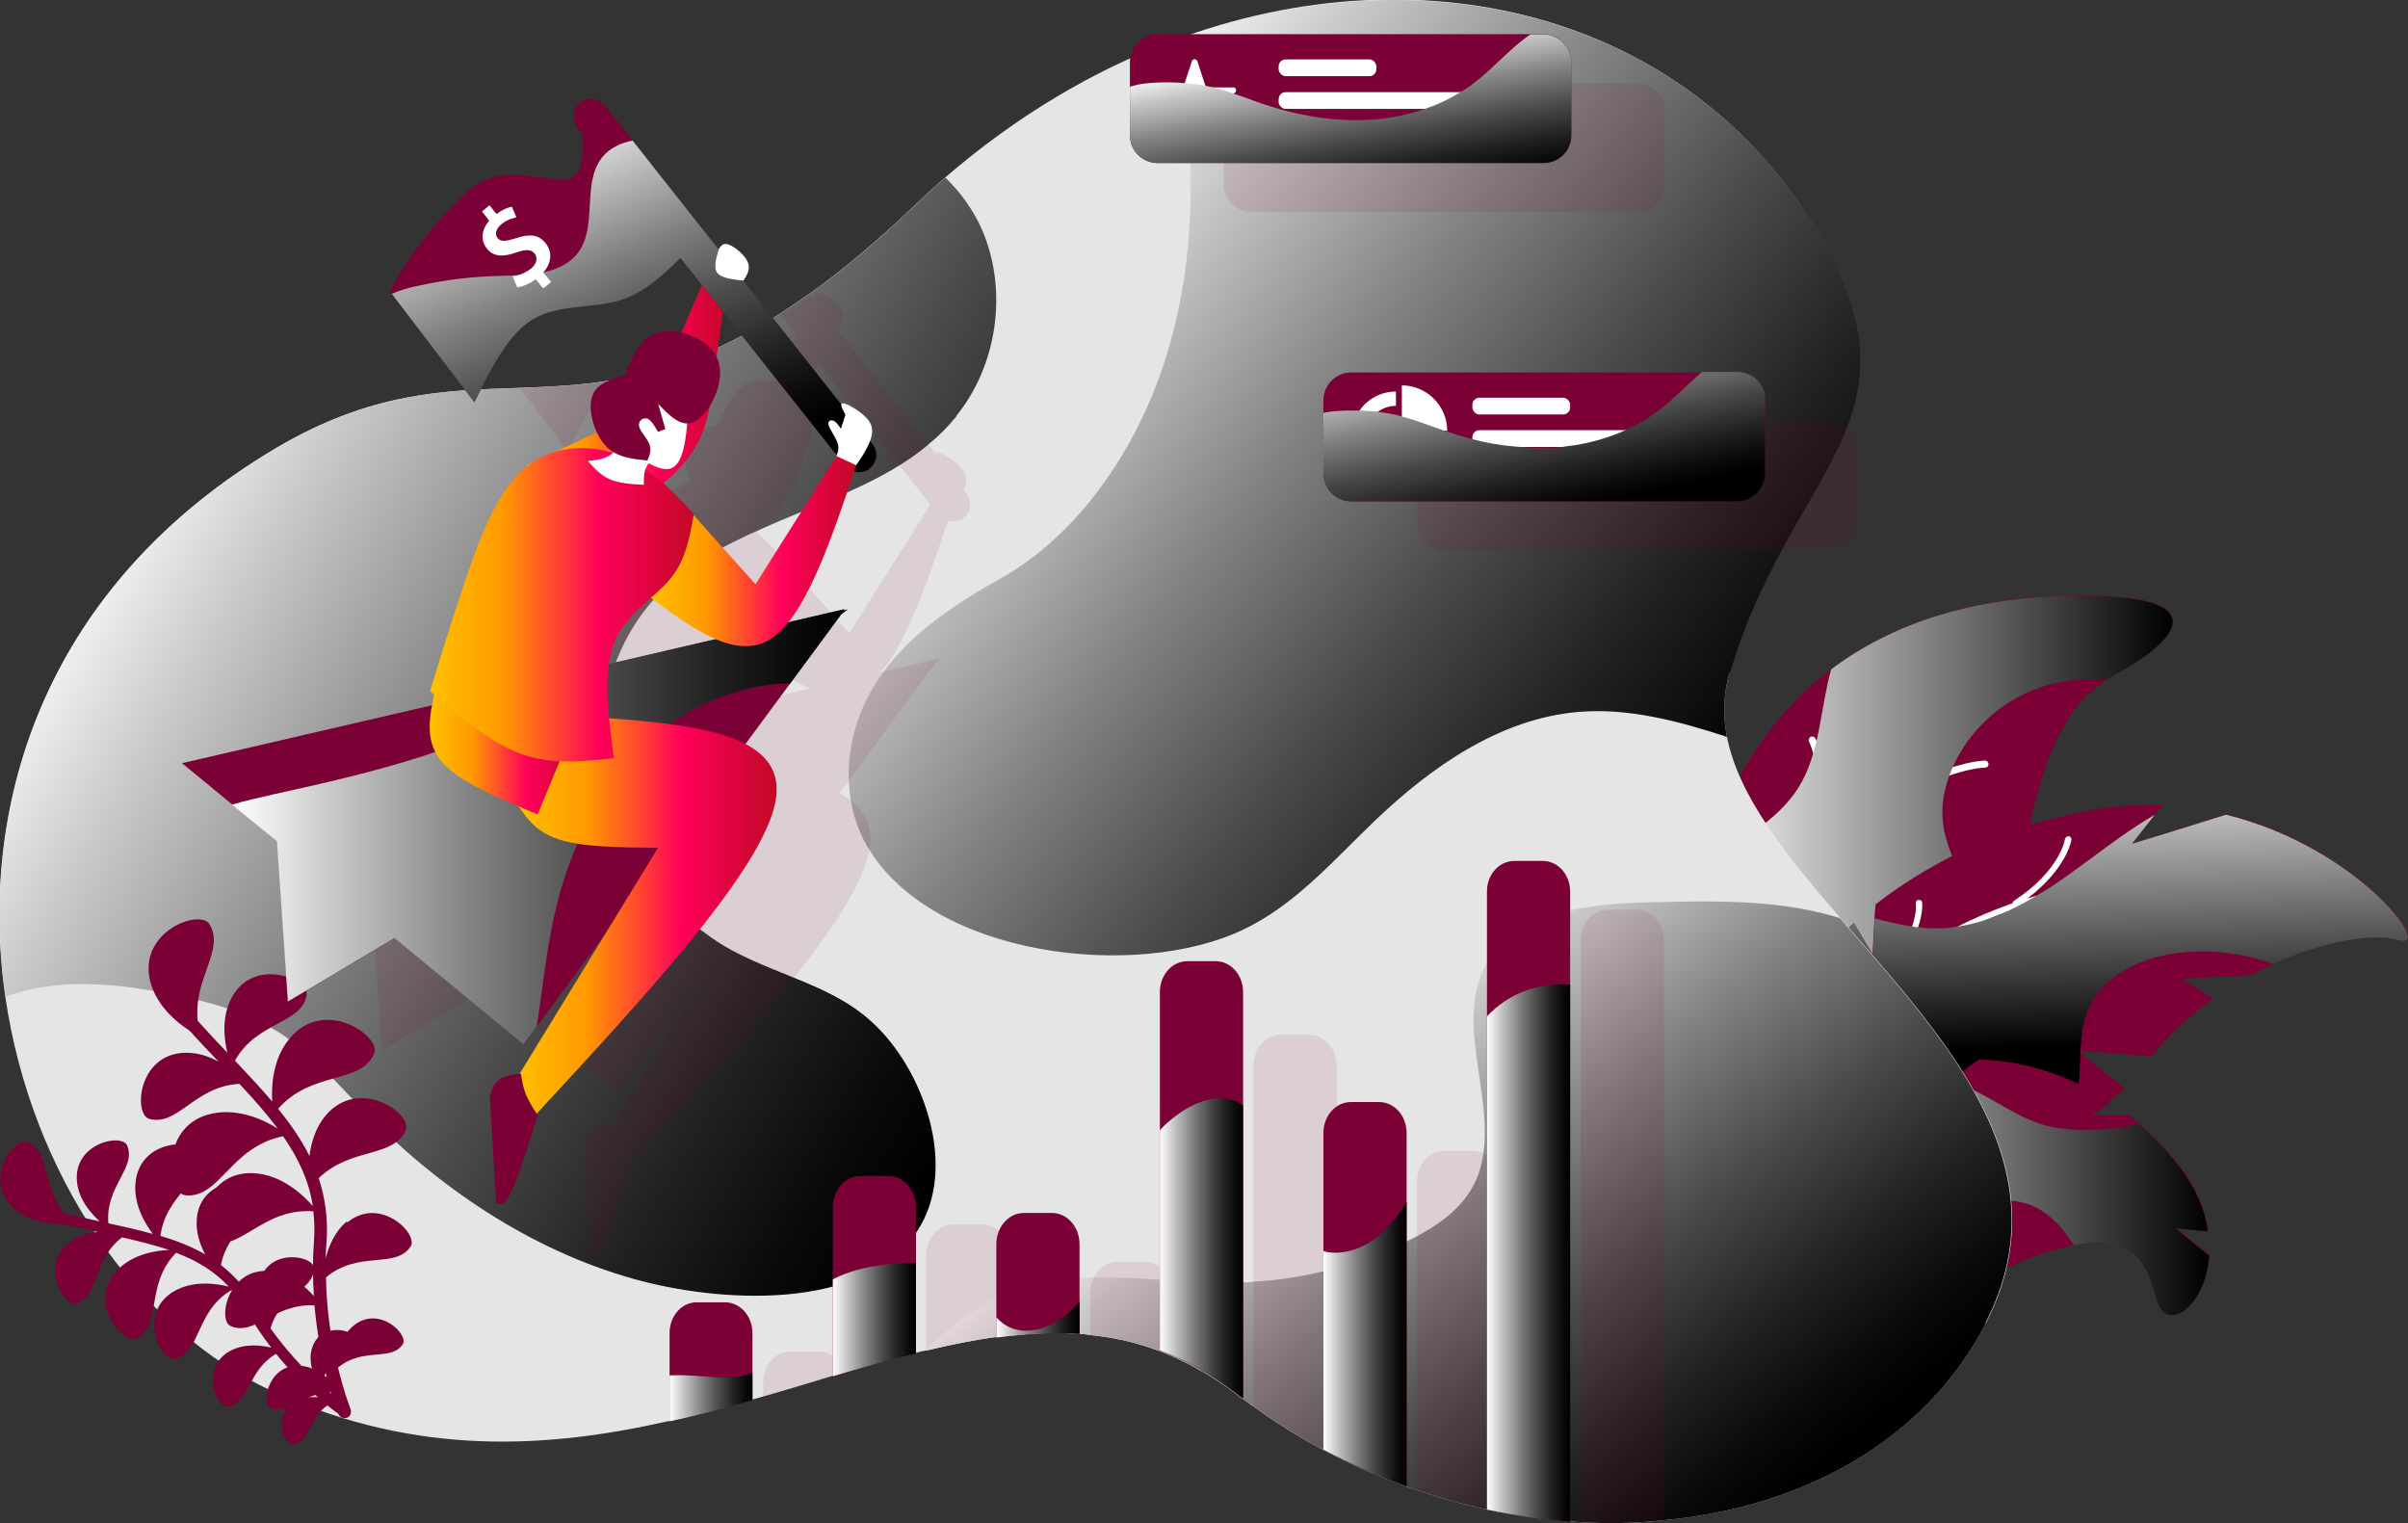 <?xml version="1.0" encoding="UTF-8"?>
<svg xmlns="http://www.w3.org/2000/svg" xmlns:xlink="http://www.w3.org/1999/xlink" viewBox="0 0 85.99 54.38">
  <rect x="0" y="0" width="85.99" height="54.38" fill="#333333" stroke="none"/>
  <defs>
    <style>
      .cls-1 {
        fill: url(#Gradient-4);
      }

      .cls-2 {
        fill: url(#Gradient-3);
      }

      .cls-3 {
        fill: url(#Gradient-2);
      }

      .cls-4 {
        fill: url(#Gradient-5);
      }

      .cls-5 {
        opacity: .1;
      }

      .cls-5, .cls-6 {
        fill: #7b0035;
      }

      .cls-7 {
        fill: none;
        isolation: isolate;
      }

      .cls-8 {
        fill: #fff;
      }

      .cls-9 {
        fill: #e5e5e5;
      }

      .cls-10 {
        fill: url(#linear-gradient-9);
      }

      .cls-10, .cls-11, .cls-12, .cls-13, .cls-14, .cls-15, .cls-16, .cls-17, .cls-18, .cls-19, .cls-20, .cls-21, .cls-22, .cls-23, .cls-24, .cls-25 {
        mix-blend-mode: overlay;
      }

      .cls-11 {
        fill: url(#linear-gradient-4);
      }

      .cls-12 {
        fill: url(#linear-gradient-3);
      }

      .cls-13 {
        fill: url(#linear-gradient-2);
      }

      .cls-14 {
        fill: url(#linear-gradient-8);
      }

      .cls-15 {
        fill: url(#linear-gradient-6);
      }

      .cls-16 {
        fill: url(#linear-gradient-7);
      }

      .cls-17 {
        fill: url(#linear-gradient-5);
      }

      .cls-26 {
        fill: url(#Gradient);
      }

      .cls-18 {
        fill: url(#linear-gradient);
      }

      .cls-19 {
        fill: url(#linear-gradient-14);
      }

      .cls-20 {
        fill: url(#linear-gradient-10);
      }

      .cls-21 {
        fill: url(#linear-gradient-11);
      }

      .cls-22 {
        fill: url(#linear-gradient-12);
      }

      .cls-23 {
        fill: url(#linear-gradient-13);
      }

      .cls-24 {
        fill: url(#linear-gradient-16);
      }

      .cls-25 {
        fill: url(#linear-gradient-15);
      }
    </style>
    <linearGradient id="linear-gradient" x1="60.38" y1="31.03" x2="77.58" y2="31.03" gradientUnits="userSpaceOnUse">
      <stop offset="0" stop-color="#fff"/>
      <stop offset="1" stop-color="#000"/>
    </linearGradient>
    <linearGradient id="linear-gradient-2" x1="73.46" y1="26.33" x2="73.77" y2="37.37" xlink:href="#linear-gradient"/>
    <linearGradient id="linear-gradient-3" x1="62.08" y1="42.65" x2="78.89" y2="42.65" xlink:href="#linear-gradient"/>
    <linearGradient id="linear-gradient-4" x1="34.84" y1="8.49" x2="61.8" y2="29.69" gradientUnits="userSpaceOnUse">
      <stop offset="0" stop-color="#fff"/>
      <stop offset=".16" stop-color="#c9c9c9"/>
      <stop offset=".39" stop-color="#828282"/>
      <stop offset=".6" stop-color="#4a4a4a"/>
      <stop offset=".78" stop-color="#222"/>
      <stop offset=".92" stop-color="#090909"/>
      <stop offset="1" stop-color="#000"/>
    </linearGradient>
    <linearGradient id="linear-gradient-5" x1="5.56" y1="14.29" x2="38.3" y2="33.47" xlink:href="#linear-gradient-4"/>
    <linearGradient id="linear-gradient-6" x1="45.8" y1="36.03" x2="61.52" y2="55.22" xlink:href="#linear-gradient-4"/>
    <linearGradient id="linear-gradient-7" x1="8.3" y1="29.52" x2="30.26" y2="29.52" xlink:href="#linear-gradient-4"/>
    <linearGradient id="Gradient" x1="18.83" y1="14.11" x2="26.08" y2="14.11" gradientUnits="userSpaceOnUse">
      <stop offset="0" stop-color="#ffc200"/>
      <stop offset=".28" stop-color="#ff9800"/>
      <stop offset=".64" stop-color="#ff005a"/>
      <stop offset="1" stop-color="#c30826"/>
    </linearGradient>
    <linearGradient id="Gradient-2" data-name="Gradient" x1="18.35" y1="32.82" x2="27.74" y2="32.82" xlink:href="#Gradient"/>
    <linearGradient id="Gradient-3" data-name="Gradient" x1="15.35" y1="26.08" x2="20.78" y2="26.08" xlink:href="#Gradient"/>
    <linearGradient id="linear-gradient-8" x1="18.78" y1="4.63" x2="24.4" y2="17.27" xlink:href="#linear-gradient-4"/>
    <linearGradient id="Gradient-4" data-name="Gradient" x1="23.15" y1="19.65" x2="30.58" y2="19.65" xlink:href="#Gradient"/>
    <linearGradient id="Gradient-5" data-name="Gradient" x1="15.35" y1="21.59" x2="24.78" y2="21.59" xlink:href="#Gradient"/>
    <linearGradient id="linear-gradient-9" x1="23.9" y1="49.87" x2="26.87" y2="49.87" xlink:href="#linear-gradient-4"/>
    <linearGradient id="linear-gradient-10" x1="29.74" y1="47.11" x2="32.71" y2="47.11" xlink:href="#linear-gradient-4"/>
    <linearGradient id="linear-gradient-11" x1="35.58" y1="47.11" x2="38.55" y2="47.11" xlink:href="#linear-gradient-4"/>
    <linearGradient id="linear-gradient-12" x1="41.42" y1="44.58" x2="44.39" y2="44.58" xlink:href="#linear-gradient-4"/>
    <linearGradient id="linear-gradient-13" x1="47.26" y1="48" x2="50.23" y2="48" xlink:href="#linear-gradient-4"/>
    <linearGradient id="linear-gradient-14" x1="53.1" y1="44.74" x2="56.07" y2="44.74" xlink:href="#linear-gradient-4"/>
    <linearGradient id="linear-gradient-15" x1="54.22" y1="11.43" x2="55.75" y2="18.32" xlink:href="#linear-gradient-4"/>
    <linearGradient id="linear-gradient-16" x1="47.87" y1="1.44" x2="48.89" y2="7.31" xlink:href="#linear-gradient-4"/>
  </defs>
  <g class="cls-7">
    <g id="Layer_2" data-name="Layer 2">
      <g id="Layer_1-2" data-name="Layer 1">
        <g id="Business_Success" data-name="Business Success">
          <g>
            <g>
              <path class="cls-6" d="m75.43,24.15c-.08.04-.15.08-.22.14-2.42,1.51-2.69,5.42-3.54,8.9-.12.5-.29.95-.51,1.36-1.36,2.6-4.53,3.86-8.84,6.23,0,0-3.12-4.07-1.45-9.97.04-.14.08-.28.12-.43.91-2.87,2.45-5,4.4-6.49,2.23-1.68,5.02-2.5,8.07-2.61,5.72-.2,4.6,1.44,1.98,2.85Z"/>
              <path class="cls-8" d="m73.01,23.11c-1.93.96-4.42,3.03-6.53,5.83,0,0-.01,0-.02.01-.03.02-.05.05-.06.09-.44.59-.86,1.22-1.26,1.88.08-.97.22-3.43-.31-4.55-.03-.06-.11-.09-.17-.06-.06.03-.09.11-.06.17.63,1.31.25,4.78.25,4.81,0,.03,0,.06.03.09-.8,1.39-1.47,2.91-1.94,4.53,0,0-.02.02-.02.02-.03.03-.03.08-.02.12-.69,2.44-.94,5.1-.43,7.89.01.07.07.11.14.1,0,0,0,0,.01,0,.07-.01.12-.08.1-.15-.51-2.78-.25-5.42.44-7.85,2.11-2.45,6.77-3.35,6.82-3.36.07-.01.11-.08.1-.15-.01-.07-.07-.12-.15-.1-.19.03-4.33.84-6.61,3.06.76-2.38,1.95-4.53,3.32-6.36,2.91-1.75,4.23-1.72,4.24-1.72.07,0,.13-.05.13-.12,0-.07-.05-.13-.12-.13-.05,0-1.24-.02-3.84,1.45,2-2.53,4.28-4.39,6.08-5.28.06-.03.09-.11.06-.17-.03-.06-.11-.09-.17-.06Z"/>
              <path class="cls-18" d="m75.43,24.15c-.08.04-.15.08-.22.14-.84-.1-1.7,0-2.48.3-1.22.45-2.27,1.37-2.87,2.54-.35.67-.56,1.44-.48,2.21.09.88.54,1.68.91,2.47.42.87.74,1.79.87,2.74-1.36,2.6-4.53,3.86-8.84,6.23,0,0-3.12-4.07-1.45-9.97,1.24-.8,2.59-1.47,3.36-2.7.77-1.24.77-2.81,1.16-4.21,2.23-1.68,5.02-2.5,8.07-2.61,5.72-.2,4.6,1.44,1.98,2.85Z"/>
            </g>
            <g>
              <path class="cls-6" d="m85.69,33.58c-.86-.27-2.61-.03-4.5.84-.27.12-.54.25-.82.4h-.02s-2.45.12-2.45.12c0,0,.47.3,1.13.71-.78.57-1.54,1.25-2.2,2.07l-2.55-.21h-.1s.04.02.1.07c.23.19.87.71,1.6,1.29-.56.51-1.23.82-1.97,1.02-1.4.35-3.05.25-4.74.16l-1.62-1.42s.15.57.35,1.35c-1.87-.06-3.71.04-5.23.92-.06.03-.12.06-.18.1,0,0-.04.09,0-.27.03-.3.1-.94.28-2.24.2-1.48,1.32-3.62,3.43-5.53l.67,1.13s.03-.55.07-1.3c0-.16.03-.32.04-.5,1.09-.85,2.4-1.64,3.93-2.27l-.07,1.51s.74-.97,1.54-2.04c.66-.21,1.36-.38,2.09-.53.95-.19,1.88-.24,2.76-.21l-.27.33s0,0,0,0l-.82,1.04s1.81-.55,3.36-1.04c4.72,1.16,7.43,4.86,6.2,4.48Z"/>
              <path class="cls-8" d="m82.02,32.21c-.02.05-.08.09-.14.07-3.36-1.09-7.01-.96-10.36.33-.05.02-.11.04-.16.06-.83.33-1.64.73-2.42,1.19-.15.1-.28.2-.43.29,3.18-.66,6.38.68,6.42.69.05.03.08.09.05.15-.02.05-.09.08-.14.06-.04-.02-3.59-1.5-6.89-.53-1.11.78-2.1,1.68-2.95,2.67,3.34-.99,6.09.21,6.12.23.05.03.08.09.05.15-.03.05-.09.08-.15.05-.03,0-2.8-1.24-6.14-.17-.02,0-.04,0-.05,0,0,0-.02-.02-.03-.02-.87,1.06-1.59,2.22-2.12,3.46-.38.87-.66,1.77-.84,2.7-.02.05-.03.12-.04.17,0,.06-.06.1-.12.1-.06-.02-.11-.07-.1-.13,0-.07.03-.13.04-.2.19-.96.48-1.9.87-2.8.42-.97.95-1.89,1.58-2.75,1.17-1.82,1.05-3.12,1.05-3.14,0-.06.04-.12.1-.12.07,0,.12.04.12.1,0,.04.08.9-.49,2.2.66-.77,1.4-1.48,2.22-2.13,0,0,0-.02,0-.03.71-.7,1.05-1.32,1.21-1.78.18-.51.14-.82.13-.83,0-.06.04-.12.1-.12s.12.03.13.09c0,.03.04.36-.15.9-.11.33-.3.74-.64,1.2.31-.22.62-.44.96-.65.35-.21.72-.41,1.09-.58.64-.33,1.29-.6,1.97-.84,0-.04.02-.06.04-.08,1.66-1.08,1.83-2.2,1.83-2.21.02-.06.06-.11.13-.1.06,0,.11.06.1.12,0,.04-.18,1.05-1.57,2.1.09-.03.18-.05.27-.08,3.04-.9,6.27-.9,9.26.06.06.03.09.09.07.15Z"/>
              <path class="cls-13" d="m85.69,33.58c-.86-.27-2.61-.03-4.5.84-1.05-.38-2.18-.52-3.29-.41-1.36.14-2.83.79-3.34,2.06-.19.45-.24.95-.27,1.44v.07c-.04.81,0,1.62-.37,2.31-1.4.35-3.05.25-4.74.16l-1.62-1.42s.15.57.35,1.35c-1.87-.06-3.71.04-5.23.92-.38.87-.66,1.77-.84,2.7-.07,0-.14-.04-.21-.07.19-.96.48-1.9.87-2.8.03-.3.1-.94.28-2.24.2-1.48,1.32-3.62,3.43-5.53l.67,1.13s.03-.55.07-1.3c.44.12.9.24,1.35.29.07.02.14.03.21.03.24.04.48.04.73.04.23,0,.46-.03.68-.07.5-.07.97-.21,1.44-.41.05-.02.11-.04.16-.06.4-.18.79-.38,1.17-.61.3-.17.59-.35.87-.55,1.13-.78,2.21-1.68,3.39-2.36l-.82,1.04s1.81-.55,3.36-1.04c4.72,1.16,7.43,4.86,6.2,4.48Z"/>
            </g>
            <g>
              <path class="cls-6" d="m78.89,44.83c-.12,1.83-1.56,2.85-1.89,1.53-.43-1.71-1.19-2.25-2.94-1.9-.25.04-.51.12-.8.2-2.35.67-4.22,2.46-3.61.61.2-.62-.23-1.02-1.01-1.21-1.49-.36-4.22.05-6.12,1.15h0c-.06.03-.12.06-.17.1,0,0,0-.09,0-.24.04-.74.34-3.03,2.41-4.96l.44,1.25s.26-.96.55-2.05c.16-.12.32-.21.49-.32.43-.26.87-.47,1.31-.64.63-.24,1.27-.4,1.91-.48l-.22.62-.18.49s.26-.18.56-.39c.28-.21.66-.48,1.05-.76,1.68.04,3.3.6,4.71,1.53l-.7.47s.59,0,1.36,0c.12.09.22.18.33.27.52.43,1,.94,1.43,1.49.64.82.96,1.61,1.05,2.35l-1.15-.11s.51.43,1.19.97Z"/>
              <path class="cls-8" d="m76.6,43.52s-.12.02-.14-.03c-1.27-1.91-4.14-2.86-7.32-2.46-2.46.31-5.4,1.58-6.6,4.17h0c-.09.19-.17.38-.24.58-.02.04-.06.07-.12.07,0,0-.02,0-.02,0-.05-.02-.09-.08-.07-.13.08-.23.17-.45.27-.66,1.27-2.64,4.25-3.92,6.75-4.25,3.26-.42,6.21.58,7.52,2.55.04.04.02.12-.03.14Z"/>
            </g>
            <path class="cls-12" d="m78.89,44.83c-.12,1.83-1.56,2.85-1.89,1.53-.43-1.71-1.19-2.25-2.94-1.9-.44-.7-1.04-1.34-1.83-1.52-.38-.1-.78-.08-1.17,0-.9.15-1.7.58-2.42,1.13-1.49-.36-4.22.05-6.12,1.15h0c-.09.19-.17.38-.24.58-.02.04-.06.07-.12.07,0,0-.02,0-.02,0-.05-.02-.09-.08-.07-.13.08-.23.17-.45.27-.66.04-.74.34-3.03,2.41-4.96l.44,1.25s.26-.96.55-2.05c.16-.12.32-.21.49-.32.43-.26.87-.47,1.31-.64.57-.04,1.13,0,1.68.14.13.02.26.05.38.1.24.06.48.15.71.25.95.42,1.79,1.09,2.79,1.35.51.13,1.05.15,1.59.14.58,0,1.12-.09,1.67-.21.52.43,1,.94,1.43,1.49.64.82.96,1.61,1.05,2.35l-1.15-.11s.51.43,1.19.97Z"/>
          </g>
          <g>
            <path class="cls-9" d="m70.92,47.24c-2.14,4.17-6.5,6.58-11.5,7.04-.97.11-1.97.13-2.97.07l-.38-.03c-.21-.02-.41-.04-.62-.05-.13-.02-.26-.03-.39-.04-.28-.04-.57-.07-.85-.13-.2-.03-.39-.06-.59-.1,0,0-.03,0-.04,0-.16-.04-.31-.06-.48-.1-.24-.05-.48-.11-.72-.17-.24-.05-.48-.12-.72-.19-.22-.06-.42-.13-.63-.19-.14-.04-.29-.1-.43-.14-.13-.04-.25-.09-.38-.13-.84-.31-1.68-.66-2.49-1.07-.16-.08-.32-.16-.48-.24-.25-.13-.49-.27-.74-.41-.6-.35-1.18-.73-1.76-1.15-.13-.08-.25-.17-.38-.27-.09-.05-.17-.12-.25-.18-.28-.22-.56-.41-.84-.58-.13-.08-.25-.16-.39-.23-.11-.06-.22-.13-.33-.18-.08-.04-.15-.09-.23-.12-.14-.07-.29-.14-.44-.21h0c-.16-.07-.31-.13-.48-.2-.42-.15-.84-.28-1.27-.38-.19-.04-.38-.07-.57-.11,0,0-.02,0-.03,0-.21-.04-.41-.06-.62-.08-.13-.03-.25-.04-.38-.04-.28-.02-.56-.03-.84-.03-.27,0-.54,0-.82.03-.25,0-.51.04-.76.06-.03,0-.05,0-.07,0-.16.02-.31.04-.48.05-.82.11-1.64.28-2.48.48t-.02,0c-.13.02-.25.05-.38.09-.83.21-1.68.44-2.55.69-.14.04-.28.08-.42.13-.82.25-1.64.5-2.49.74-.13.04-.26.07-.39.11-.97.28-1.96.55-2.96.76-4.32.98-8.96,1.27-14.01-1-5.01-2.24-8.77-7.87-9.68-14.15-1.01-6.97,1.48-14.75,9.68-19.6,3.4-2,6-2.05,8.68-2.14,1.05-.04,2.12-.08,3.25-.27,1.79-.28,3.73-.91,6.04-2.37.34-.22.69-.46,1.05-.71,1.17-.83,2.42-1.88,3.8-3.19.35-.33.7-.66,1.06-.97,2.55-2.2,5.29-3.82,8.09-4.87,9.17-3.46,18.84-.82,23.3,7.23,1.4,2.52,1.5,4.33.97,6.03-.05.16-.11.31-.17.48,0,.04-.03.08-.04.12-.12.3-.25.6-.39.9,0,0,0,.02-.02.03-.09.18-.18.35-.28.53-.09.18-.19.36-.3.54-.13.24-.28.49-.43.75-.13.22-.25.43-.38.66-.06.11-.13.22-.19.34-.11.18-.22.37-.31.57-.48.88-.95,1.85-1.37,2.95-.05.15-.12.3-.16.46-.12.31-.22.63-.31.96-.22.77-.24,1.53-.09,2.29.42,2.14,2.14,4.26,4.05,6.47,3.69,4.26,8.09,8.84,5.2,14.46Z"/>
            <path class="cls-11" d="m61.76,24.02c-.22.77-.24,1.53-.09,2.29-1.75-.57-3.52-1.04-5.31-.89-2.79.24-5.24,1.95-7.27,3.89-1.48,1.42-2.86,3.02-4.71,3.89-3.81,1.81-11.07.98-13.4-2.96-.81-1.37-.86-3.12-.31-4.62.85-2.32,2.92-3.77,5-4.93,2.7-1.49,4.67-4.33,5.71-7.18,1.11-3.02,1.33-6.32,1-9.52-.09-.83-.23-1.69-.51-2.5,9.17-3.46,18.84-.82,23.3,7.23,3.55,6.41-1.3,8.18-3.39,15.3Z"/>
            <path class="cls-17" d="m34.15,14.87c-.31.38-.65.72-1.01,1.01-.31.27-.66.51-1.01.73-1.5.93-3.28,1.53-4.95,2.28-1.42.62-2.76,1.36-3.8,2.48-1.72,1.88-2.29,4.68-1.62,7.13.57,2.04,1.91,3.77,3.63,4.97.9.64,1.94,1.02,2.96,1.44.99.4,1.96.83,2.76,1.56,1.87,1.67,3.14,5.24,1.64,7.49-1.94,2.93-7.19,2.53-10.1,1.71-3.71-1.03-7.05-3.3-9.71-6.06-.95-.98-1.85-2.04-3-2.76-1.18-.74-2.56-1.11-3.93-1.37-1.92-.38-3.98-.57-5.81.11-1.01-6.97,1.48-14.75,9.68-19.6,3.4-2,6-2.05,8.68-2.14,1.05-.04,2.12-.08,3.25-.27,1.79-.28,3.73-.91,6.04-2.37.34-.22.69-.46,1.05-.71,1.17-.83,2.42-1.88,3.8-3.19.35-.33.7-.66,1.06-.97.55.54,1.01,1.17,1.33,1.91.9,2.15.53,4.78-.94,6.6Z"/>
            <path class="cls-15" d="m70.92,47.24c-2.14,4.17-6.5,6.58-11.5,7.04-.97.11-1.97.13-2.97.07l-.38-.03c-.21-.02-.41-.04-.62-.05-.13-.02-.26-.03-.39-.04-.28-.04-.57-.07-.85-.13-.2-.03-.39-.06-.59-.1,0,0-.03,0-.04,0-.16-.04-.31-.06-.48-.1-.24-.05-.48-.11-.72-.17-.24-.05-.48-.12-.72-.19-.22-.06-.42-.13-.63-.19-.14-.04-.29-.1-.43-.14-.13-.04-.25-.09-.38-.13-.84-.31-1.68-.66-2.49-1.07-.16-.08-.32-.16-.48-.24-.25-.13-.49-.27-.74-.41-.6-.35-1.18-.73-1.76-1.15-.13-.08-.25-.17-.38-.27-.09-.05-.17-.12-.25-.18-.28-.22-.56-.41-.84-.58-.13-.08-.25-.16-.39-.23-.11-.06-.22-.13-.33-.18-.08-.04-.15-.09-.23-.12-.14-.08-.3-.14-.44-.21h0c-.16-.07-.31-.13-.48-.2-.42-.15-.84-.28-1.27-.38-.19-.04-.38-.07-.57-.11,0,0-.02,0-.03,0-.21-.04-.41-.07-.62-.08-.13-.03-.25-.04-.38-.04-.28-.02-.56-.03-.84-.03-.27,0-.54,0-.82.03-.25,0-.51.04-.76.06-.03,0-.05,0-.07,0-.16.02-.31.04-.48.05-.82.11-1.64.28-2.48.48.7-.76,1.53-1.41,2.48-1.86.15-.07.31-.14.48-.21.08-.04.16-.06.25-.09.74-.25,1.48-.38,2.24-.42.17,0,.34-.02.51-.02.78-.02,1.56.02,2.36.07.13,0,.26.02.39.03.8.04,1.6.09,2.4.07.06,0,.13,0,.19,0,.13,0,.25,0,.38-.03.84-.04,1.68-.17,2.49-.37.16-.04.31-.08.48-.13.85-.23,1.7-.55,2.49-.93.02,0,.04-.02.05-.03l.32-.16c.79-.42,1.55-.97,1.98-1.75.22-.39.34-.79.39-1.21.32-2.16-.99-4.72.08-6.71,0-.02.03-.04.04-.06.61-1.08,1.72-1.62,2.97-1.9.89-.2,1.84-.27,2.73-.29,1.82-.04,3.65-.1,5.44.21.52.09,1.01.21,1.47.35,3.69,4.26,8.09,8.84,5.2,14.46Z"/>
          </g>
          <g>
            <path class="cls-6" d="m12.39,43.61c-.44.36-.65.89-.76,1.32,0-.18.01-.37.03-.56.06-.86-.05-1.61-.28-2.3,1.15-1.12,2.67-.71,3.11-1.72.25-.59-1.68-1.92-2.86-.52-.37.44-.52.98-.58,1.45-.29-.59-.67-1.14-1.12-1.69,1.22-1.38,2.95-.86,3.43-1.97.27-.62-1.77-2.03-3.01-.55-.61.72-.66,1.69-.63,2.26-.41-.48-.86-.96-1.33-1.46.79-1.41,2.36-1.29,2.56-2.33.11-.58-1.89-1.4-2.68.09-.36.68-.27,1.47-.15,1.96-.34-.36-.7-.74-1.06-1.14-.16-1.53.98-2.52.42-3.45-.34-.56-2.58.26-2.11,2.06.23.86.93,1.44,1.4,1.74.35.39.7.76,1.04,1.11-.34-.19-.75-.33-1.2-.32-1.69.04-1.85,2.2-1.28,2.36,1.02.28,1.62-1.17,3.22-1.25.52.55.98,1.08,1.37,1.6-.47-.3-1.38-.74-2.34-.54-1.89.39-1.62,2.86-.95,2.92,1.23.11,1.59-1.73,3.48-2.11.54.78.92,1.57,1.06,2.49-.32-.36-1.09-1.12-2.11-1.17-1.83-.1-2.18,2.22-1.58,2.44,1.1.4,1.88-1.21,3.71-1.08.04.35.05.71.02,1.1-.05.68-.04,1.32,0,1.93-.3-.34-.84-.81-1.54-.89-1.52-.17-1.92,1.75-1.43,1.96.87.37,1.57-.83,2.99-.74.09,1.02.27,1.9.44,2.57-.23-.19-.54-.37-.9-.41-1.17-.13-1.48,1.35-1.1,1.51.64.27,1.16-.55,2.15-.57.14.46.25.74.27.78.04.11.17.17.28.13,0,0,.01,0,.02,0,.12-.05.17-.18.13-.3,0-.01-.23-.58-.45-1.49.9-.74,1.9-.21,2.31-.83.23-.34-.84-1.41-1.75-.67-.43.35-.58.9-.63,1.25-.18-.8-.34-1.82-.36-2.97,1.17-.98,2.48-.29,3.02-1.1.3-.44-1.08-1.83-2.26-.86Z"/>
            <path class="cls-6" d="m12.45,50.24s-.42-.29-1-.81c.27-.92,1.2-1.03,1.19-1.64,0-.34-1.23-.58-1.5.36-.13.44.03.88.15,1.14-.49-.46-1.08-1.09-1.63-1.86.34-1.21,1.56-1.35,1.55-2.15,0-.44-1.59-.75-1.94.46-.13.45-.03.91.1,1.25-.08-.13-.16-.26-.24-.39-.35-.61-.77-1.06-1.24-1.43.25-1.32,1.5-1.75,1.33-2.65-.1-.52-2.04-.53-2.19.97-.05.49.11.95.3,1.3-.49-.28-1.02-.49-1.6-.66.19-1.51,1.61-1.96,1.42-2.94-.11-.55-2.15-.56-2.31,1.03-.08.77.33,1.46.62,1.84-.5-.14-1.03-.26-1.59-.38-.12-1.32,1.01-1.98.67-2.78-.19-.45-1.94-.08-1.79,1.31.07.63.5,1.12.81,1.4-.4-.09-.82-.18-1.25-.28-.82-.97-.5-2.18-1.32-2.55-.49-.22-1.64,1.38-.48,2.39.56.48,1.31.55,1.76.54.42.1.83.19,1.22.28-.32.03-.66.12-.97.34-1.14.81-.24,2.36.22,2.2.83-.28.56-1.55,1.62-2.35.61.14,1.17.28,1.68.45-.46.02-1.29.14-1.85.72-1.11,1.15.22,2.7.71,2.43.89-.5.28-1.92,1.39-3.05.73.28,1.36.65,1.88,1.21-.39-.1-1.27-.25-1.98.18-1.29.78-.45,2.53.06,2.4.94-.24.72-1.7,2.02-2.46.19.22.37.46.53.74.28.48.58.92.89,1.32-.37-.09-.95-.16-1.46.11-1.11.59-.5,2.08-.07,2,.76-.15.68-1.3,1.7-1.89.53.66,1.07,1.17,1.49,1.55-.25-.02-.54,0-.81.14-.86.45-.38,1.61-.05,1.54.56-.11.53-.92,1.2-1.39.31.25.52.39.54.41.08.05.19.04.25-.04,0,0,0-.01.01-.02.06-.09.03-.21-.05-.26Z"/>
          </g>
          <g>
            <g>
              <path class="cls-5" d="m34.5,17.6l-.08-.1c.03-.07.06-.14.07-.21.05-.25-.03-.47-.26-.69-.23-.22-.63-.44-.76-.45h0s-.05.03-.05.06l-.27-.33-3.25-4.11h0c.13-.22.26-.42.15-.67-.11-.24-.45-.53-.66-.61-.04-.02-.09-.03-.13-.03-.12,0-.18.1-.24.19l-.11-.13c-.36.25-.71.48-1.05.71l.56.7-.74,1.7c-.15-.04-.31-.05-.45-.05-.1,0-.21,0-.3.03-.69.14-.98.85-1.27,1.55-.51.15-1.02.3-1.17.77-.1.34-.02.83.17,1.26l-1.53.72c-.25.08-.5.2-.74.34l-.22.11s0,.03.02.04c-.05.04-.11.06-.15.11-.99.87-1.61,2.57-2.11,4.03-.49,1.45-.86,2.67-1.24,3.89.05.04.11.08.16.13-.03.13-.05.26-.08.39l-8.93,2.07,1.79,1.47,1.61,1.31.39,5.72,3.78-2.25h.02s4.61,3.78,4.61,3.78l.48-.64,2.49-3.36-3.1,5.05c-.29.04-.57.09-.74.22-.19.13-.26.36-.33.59l.23,3.83s.08.03.13.03c.11,0,.24-.08.42-.47.24-.52.59-1.62.93-2.72,0-.02-.02-.04-.03-.05,2.13-2.31,4.24-4.59,5.82-6.6,1.46-1.83,2.5-3.44,2.7-4.57,0-.03.02-.06.02-.09.11-.74-.15-1.28-.68-1.69-.13-.1-.26-.18-.41-.26l.34-.45h0s1.26-1.71,1.26-1.71l1.83-2.48.21-.15-.13.05.04-.06-1.94.44-.11.03c.92-1.1,1.65-3.23,2.39-5.41.05.02.11.04.16.04.13,0,.27-.04.39-.13.27-.21.31-.6.1-.87Zm-9.41,7.87c.04-.27.09-.53.18-.75.28-.7.83-1.18,1.33-1.62.8.59,1.59,1.17,2.34,1.48l-3.85.9Zm8.13-7.45l-2.89,4.59-2.21-2.47s0-.03,0-.04c-.36-.38-.72-.75-1.09-1.09.04-.04.09-.08.13-.12.21-.19.39-.38.56-.56.6-.69.83-1.38.97-2.1.3-.47.48-1.12.3-1.62-.02-.03-.04-.06-.04-.09.07-.53.14-1.07.23-1.62l2.94,3.72,1.1,1.39s0,0,0,.02Zm-14.65-4.15l1.71,2.24c.47-.95.93-1.89,1.53-2.51-1.13.19-2.2.23-3.25.27Z"/>
              <g>
                <path class="cls-5" d="m30.16,49.01c-.14.04-.28.08-.42.13-.82.25-1.64.5-2.49.74v-.53c0-.6.43-1.09.97-1.09h1.01c.43,0,.81.32.92.76Z"/>
                <path class="cls-5" d="m36.05,44.84v2.85c-.16.02-.31.04-.48.05-.82.11-1.64.28-2.48.48t-.02,0v-3.39c0-.61.44-1.11.98-1.11h1.01c.54,0,.98.5.98,1.11Z"/>
                <path class="cls-5" d="m41.9,46.17v2.26c-.16-.07-.31-.13-.48-.2-.42-.15-.84-.28-1.27-.38-.19-.04-.38-.07-.57-.11,0,0-.02,0-.03,0-.21-.04-.41-.06-.62-.08v-1.5c0-.2.04-.38.13-.54.16-.34.48-.57.84-.57h1.01c.4,0,.74.28.89.67.06.13.09.29.09.44Z"/>
                <path class="cls-5" d="m47.74,38.05v13.95c-.16-.08-.32-.16-.48-.24-.25-.13-.49-.27-.74-.41-.6-.35-1.18-.73-1.76-1.15v-12.15c0-.61.44-1.1.98-1.1h1.01c.54,0,.98.49.98,1.1Z"/>
                <path class="cls-5" d="m53.58,42.19v11.8c-.16-.04-.31-.06-.48-.1-.24-.05-.48-.11-.72-.17-.24-.05-.48-.12-.72-.19-.22-.06-.42-.13-.63-.19-.14-.04-.29-.1-.43-.14v-11.01c0-.61.44-1.1.98-1.1h1.01c.13,0,.27.04.39.1.35.16.59.55.59,1.01Z"/>
                <path class="cls-5" d="m59.42,33.57v20.71c-.97.11-1.97.13-2.97.07v-20.78c0-.61.44-1.09.98-1.09h1.01c.54,0,.98.48.98,1.09Z"/>
              </g>
              <path class="cls-5" d="m65.38,15.05h-13.78c-.54,0-.99.44-.99.99v2.61c0,.55.45,1,.99,1h13.78c.55,0,1-.45,1-1v-2.61c0-.55-.45-.99-1-.99Z"/>
              <path class="cls-5" d="m59.46,6.58v-2.61c0-.55-.44-1-.99-1h-13.78c-.55,0-.99.45-.99,1v2.61c0,.55.44.99.99.99h13.78c.55,0,.99-.44.99-.99Z"/>
            </g>
            <g>
              <g>
                <polygon class="cls-6" points="30.17 21.76 30.12 21.82 30.05 21.92 28.22 24.4 19.17 36.65 18.7 37.29 14.09 33.49 9.91 30.04 8.3 28.73 6.5 27.25 21.44 23.79 30.17 21.76"/>
                <polygon class="cls-6" points="30.26 21.77 30.05 21.92 26.16 24.75 22.02 27.74 14.09 33.49 14.07 33.51 10.29 35.76 9.91 30.04 9.9 29.96 30.12 21.82 30.26 21.77"/>
                <path class="cls-16" d="m30.26,21.77l-.21.15-1.83,2.48c-.7,0-1.4.13-2.06.35-.9.27-1.73.72-2.47,1.28-.64.49-1.19,1.07-1.67,1.7-1.03,1.34-1.73,2.94-2.14,4.59-.35,1.42-.49,2.88-.71,4.33l-.48.64-4.61-3.8-.02.02-3.78,2.25-.39-5.72-1.61-1.31c.51-.15,1.03-.26,1.54-.38,3.56-.78,7.2-1.65,10.27-3.62.46-.3.9-.61,1.33-.95l8.73-2.03-.04.06.13-.05Z"/>
              </g>
              <g>
                <path class="cls-26" d="m18.83,16.6l4.33-2.03,2.19-5.04.72.15c-.21,1.25-.42,2.51-.56,3.66s-.22,2.21-1.14,3.26-2.66,2.11-3.73,2.11h0c-1.06,0-1.44-1.05-1.82-2.1Z"/>
                <path class="cls-3" d="m18.35,28.52c.36.57.71,1.15,1.57,1.44s2.22.3,3.58.31l-5.16,8.42.57,1.35c4.22-4.56,8.45-9.12,8.8-11.53.35-2.41-3.16-2.66-6.68-2.92l-2.69,2.93Z"/>
                <path class="cls-2" d="m20.78,25.28l-.57-2.19c-1.04.05-2.08.1-2.86.37s-1.3.74-1.82,1.22c-.19.88-.38,1.76.23,2.5s2.03,1.31,3.44,1.9l1.57-3.79Z"/>
                <g>
                  <path class="cls-6" d="m31.06,16.73c-.12.09-.25.13-.39.13-.19,0-.37-.08-.49-.23l-5.88-7.42-2.81-3.55h0s-.71-.9-.71-.9l-.17-.22c-.22-.27-.17-.66.1-.88.27-.22.66-.17.88.1l1.01,1.27,8.56,10.83c.22.27.17.66-.1.87Z"/>
                  <path class="cls-6" d="m24.32,9.19l-.02.02c-.66.65-1.34,1.29-2.25,1.54-.93.26-2.12.12-3.02.65-.89.54-1.49,1.75-2.09,2.96l-2.95-3.87-.07-.09c.71-1.39,2.44-3.56,3.44-3.98.3-.13.62-.18.94-.18.64,0,1.28.18,1.73.18.07,0,.14,0,.21-.02.62-.12.58-.88.55-1.64l.71.89h0s2.83,3.54,2.83,3.54Z"/>
                  <path class="cls-14" d="m31.06,16.73c-.12.09-.25.13-.39.13-.19,0-.37-.08-.49-.23l-5.88-7.42c-.66.65-1.34,1.29-2.25,1.54-.93.26-2.12.12-3.02.65-.89.54-1.49,1.75-2.09,2.96l-2.95-3.87c.3-.13.61-.22.92-.28.98-.22,1.97-.34,2.97-.36,1.01-.03,2.18-.04,2.77-.84.69-.94.13-2.43.83-3.36h0s0-.02.02-.03c.27-.33.66-.52,1.09-.6l8.56,10.83c.22.27.17.66-.1.87Z"/>
                </g>
                <path class="cls-1" d="m24.63,18.24l2.35,2.62,2.92-4.62.68.36c-.91,2.72-1.83,5.44-3.07,6.22-.28.18-.58.25-.89.25-1.06,0-2.27-.9-3.48-1.8l1.48-3.04Z"/>
                <path class="cls-4" d="m15.35,24.67c1.08.93,2.16,1.85,3.26,2.25.56.2,1.12.27,1.68.27s1.09-.06,1.63-.12c-.2-1.53-.4-3.06,0-4.1.4-1.04,1.41-1.58,1.99-2.27.58-.69.72-1.52.87-2.35-.8-.85-1.6-1.69-2.67-2.1-.42-.16-.88-.25-1.35-.25-.73,0-1.46.22-2.06.75-.99.87-1.61,2.57-2.1,4.03-.5,1.46-.87,2.68-1.24,3.89Z"/>
                <path class="cls-8" d="m20.99,16.46c.27-.03.54-.05.78-.2s.45-.4.66-.67l1.04.62c-.16.15-.32.31-.4.49s-.08.4-.08.61c-.43-.02-.86-.05-1.2-.19s-.57-.41-.81-.67Z"/>
                <path class="cls-8" d="m22.52,13.15l-.88,2.22c.81.69,1.62,1.38,2.15,1.38.12,0,.22-.03.31-.11.49-.41.49-2.08.49-3.74l-2.07.25Z"/>
                <path class="cls-8" d="m29.87,16.29c.05-.15.11-.29.03-.5s-.27-.46-.31-.61c-.03-.12.03-.17.1-.17.02,0,.05,0,.07.01.1.04.19.17.27.29l.16-.5c-.11-.21-.22-.41-.09-.41,0,0,0,0,0,0,.14,0,.53.23.77.45s.31.43.26.69-.22.55-.33.73-.17.26-.23.34l-.71-.33Z"/>
                <path class="cls-6" d="m23.5,14.42c.34.35.68.7,1.04.7.11,0,.22-.03.34-.11.49-.32,1.04-1.4.76-2.15-.24-.65-1.09-1.04-1.76-1.04-.1,0-.2,0-.3.03-.69.15-.98.85-1.27,1.55-.51.15-1.02.29-1.17.77s.08,1.3.47,1.73.95.49,1.51.54c.08-.18.15-.37.07-.58s-.33-.46-.37-.64c-.03-.16.09-.28.22-.28.02,0,.04,0,.06,0,.15.05.27.26.4.48l.26-.1-.26-.91Z"/>
                <path class="cls-6" d="m19.2,39.82c-.16-.25-.32-.49-.42-.74s-.14-.5-.18-.75c-.3.04-.6.08-.78.22s-.26.36-.33.59l.23,3.83s.08.02.13.02c.11,0,.24-.08.42-.46.25-.53.59-1.62.94-2.72Z"/>
                <path class="cls-8" d="m25.67,8.9c-.1.33-.2.67-.05.85s.54.23.93.27c.13-.21.26-.42.15-.67s-.45-.53-.66-.61c-.05-.02-.09-.03-.13-.03-.12,0-.18.09-.24.18Z"/>
                <path class="cls-8" d="m19.39,10.29l-.26-.32c-.22.16-.47.27-.66.29l-.16-.39c.19-.03.43-.11.64-.27s.27-.39.14-.55c-.12-.15-.32-.15-.64-.04-.45.16-.81.18-1.06-.13-.23-.29-.21-.67.08-1l-.26-.33.27-.22.25.31c.22-.16.4-.23.55-.26l.16.38c-.11.03-.32.07-.54.25s-.22.38-.13.49c.11.14.29.12.67,0,.49-.16.8-.12,1.04.18s.24.69-.08,1.05l.28.34-.27.22Z"/>
              </g>
              <g>
                <g>
                  <path class="cls-6" d="m26.87,47.6v2.38c-.97.28-1.96.55-2.96.76v-3.14c0-.61.43-1.1.97-1.1h1.01c.54,0,.98.49.98,1.1Z"/>
                  <path class="cls-6" d="m32.71,43.1v5.22c-.97.24-1.96.52-2.97.82v-6.04c0-.61.44-1.11.98-1.11h1.01c.54,0,.98.5.98,1.11Z"/>
                  <path class="cls-6" d="m38.55,44.42v3.2c-.97-.06-1.96,0-2.97.13v-3.33c0-.61.44-1.11.98-1.11h1.01c.54,0,.98.5.98,1.11Z"/>
                  <path class="cls-6" d="m44.39,35.43v14.5c-.09-.05-.17-.12-.25-.18-.89-.68-1.79-1.18-2.72-1.52v-12.81c0-.61.44-1.1.98-1.1h1.01c.54,0,.98.49.98,1.1Z"/>
                  <path class="cls-6" d="m50.23,40.45v12.62c-1.01-.36-2-.8-2.97-1.31v-11.31c0-.61.44-1.1.98-1.1h1.01c.54,0,.98.49.98,1.1Z"/>
                  <path class="cls-6" d="m56.07,31.83v22.5c-.99-.07-1.97-.22-2.97-.43v-22.07c0-.61.44-1.09.98-1.09h1.01c.54,0,.98.48.98,1.09Z"/>
                </g>
                <path class="cls-10" d="m26.87,49v.99c-.97.28-1.96.55-2.96.76v-1.64c.38-.02.76,0,1.15.03.61.04,1.27.13,1.81-.13Z"/>
                <path class="cls-20" d="m32.71,45.08v3.24c-.97.24-1.96.52-2.97.82v-3.46c.56-.29,1.18-.44,1.81-.52.39-.04.77-.07,1.16-.07Z"/>
                <path class="cls-21" d="m38.55,46.47v1.16c-.97-.06-1.96,0-2.97.13v-.73c.78.91,2.19.43,2.97-.56Z"/>
                <path class="cls-22" d="m44.39,39.47v10.45c-.09-.05-.17-.12-.25-.18-.89-.68-1.79-1.18-2.72-1.52v-7.87c.19-.2.39-.38.6-.53.71-.53,1.65-.85,2.37-.36Z"/>
                <path class="cls-23" d="m50.23,42.92v10.15c-1.01-.36-2-.8-2.97-1.31v-7.09c.15.05.32.06.48.06,1.04-.04,1.88-.8,2.49-1.81Z"/>
                <path class="cls-19" d="m56.07,35.16v19.17c-.99-.07-1.97-.22-2.97-.43v-17.61c.78-.84,1.89-1.22,2.97-1.13Z"/>
              </g>
              <g>
                <g>
                  <g>
                    <path class="cls-6" d="m63.03,14.29v2.61c0,.55-.45,1-1,1h-13.78c-.54,0-.99-.45-.99-1v-2.61c0-.55.45-.99.99-.99h13.78c.55,0,1,.44,1,.99Z"/>
                    <rect class="cls-8" x="52.58" y="14.2" width="3.49" height=".6" rx=".25" ry=".25"/>
                    <rect class="cls-8" x="52.58" y="15.36" width="9.18" height=".6" rx=".25" ry=".25"/>
                    <rect class="cls-8" x="52.58" y="16.53" width="6.56" height=".6" rx=".25" ry=".25"/>
                  </g>
                  <path class="cls-8" d="m50.94,15.6c0,.61-.49,1.1-1.1,1.1s-1.1-.49-1.1-1.1c0-.37.18-.69.45-.89.18-.13.41-.22.66-.22v-.51c-.54,0-1.02.27-1.3.68-.2.26-.31.58-.31.93,0,.89.72,1.61,1.61,1.61s1.62-.72,1.62-1.61h-.51Z"/>
                  <path class="cls-8" d="m51.68,15.38h-1.62v-1.62c.89,0,1.62.73,1.62,1.62Z"/>
                </g>
                <path class="cls-25" d="m63.03,14.29v2.61c0,.55-.45,1-1,1h-13.78c-.54,0-.99-.45-.99-1v-2.16c.28-.06.57-.07.84-.08.14,0,.29,0,.43,0,.22,0,.43.02.65.04.22.03.43.06.65.11.08.02.16.04.23.06.49.13.98.32,1.46.49.04.02.08.03.13.04.31.11.62.2.93.28.49.13.99.22,1.49.26.5.05,1,.07,1.5.04.11,0,.22-.02.33-.04.76-.08,1.51-.29,2.19-.6.42-.19.82-.43,1.18-.71.53-.41,1-.92,1.51-1.35h1.26c.55,0,1,.44,1,.99Z"/>
              </g>
              <g>
                <g>
                  <path class="cls-6" d="m56.11,2.22v2.61c0,.55-.44.99-.99.99h-13.78c-.55,0-.99-.44-.99-.99v-2.61c0-.55.44-1,.99-1h13.78c.55,0,.99.45.99,1Z"/>
                  <path class="cls-8" d="m42.76,2.19l.28.86s.05.07.1.07h.9c.1,0,.14.13.06.19l-.73.53s-.05.07-.04.12l.28.86c.03.1-.08.17-.16.12l-.73-.53s-.09-.03-.12,0l-.73.53c-.08.06-.19-.02-.16-.12l.28-.86s0-.09-.04-.12l-.73-.53c-.08-.06-.04-.19.06-.19h.9s.08-.03.1-.07l.28-.86c.03-.1.17-.1.2,0Z"/>
                  <rect class="cls-8" x="45.66" y="2.12" width="3.49" height=".6" rx=".25" ry=".25"/>
                  <rect class="cls-8" x="45.66" y="3.29" width="9.18" height=".6" rx=".25" ry=".25"/>
                  <rect class="cls-8" x="45.66" y="4.45" width="6.56" height=".6" rx=".25" ry=".25"/>
                </g>
                <path class="cls-24" d="m56.11,2.22v2.61c0,.55-.44.99-.99.99h-13.78c-.55,0-.99-.44-.99-.99v-1.73c.38-.13.77-.15,1.18-.16.26,0,.52,0,.78.03.25.02.5.04.74.1.06,0,.13.02.19.04,0,0,.03,0,.04,0,.26.06.51.14.76.23.34.11.68.24,1.02.36,1.27.43,2.6.66,3.93.57.65-.04,1.3-.18,1.92-.39.44-.15.86-.35,1.26-.6.18-.11.35-.22.51-.35.69-.53,1.26-1.22,1.97-1.7h.47c.55,0,.99.45.99,1Z"/>
              </g>
            </g>
          </g>
        </g>
      </g>
    </g>
  </g>
</svg>